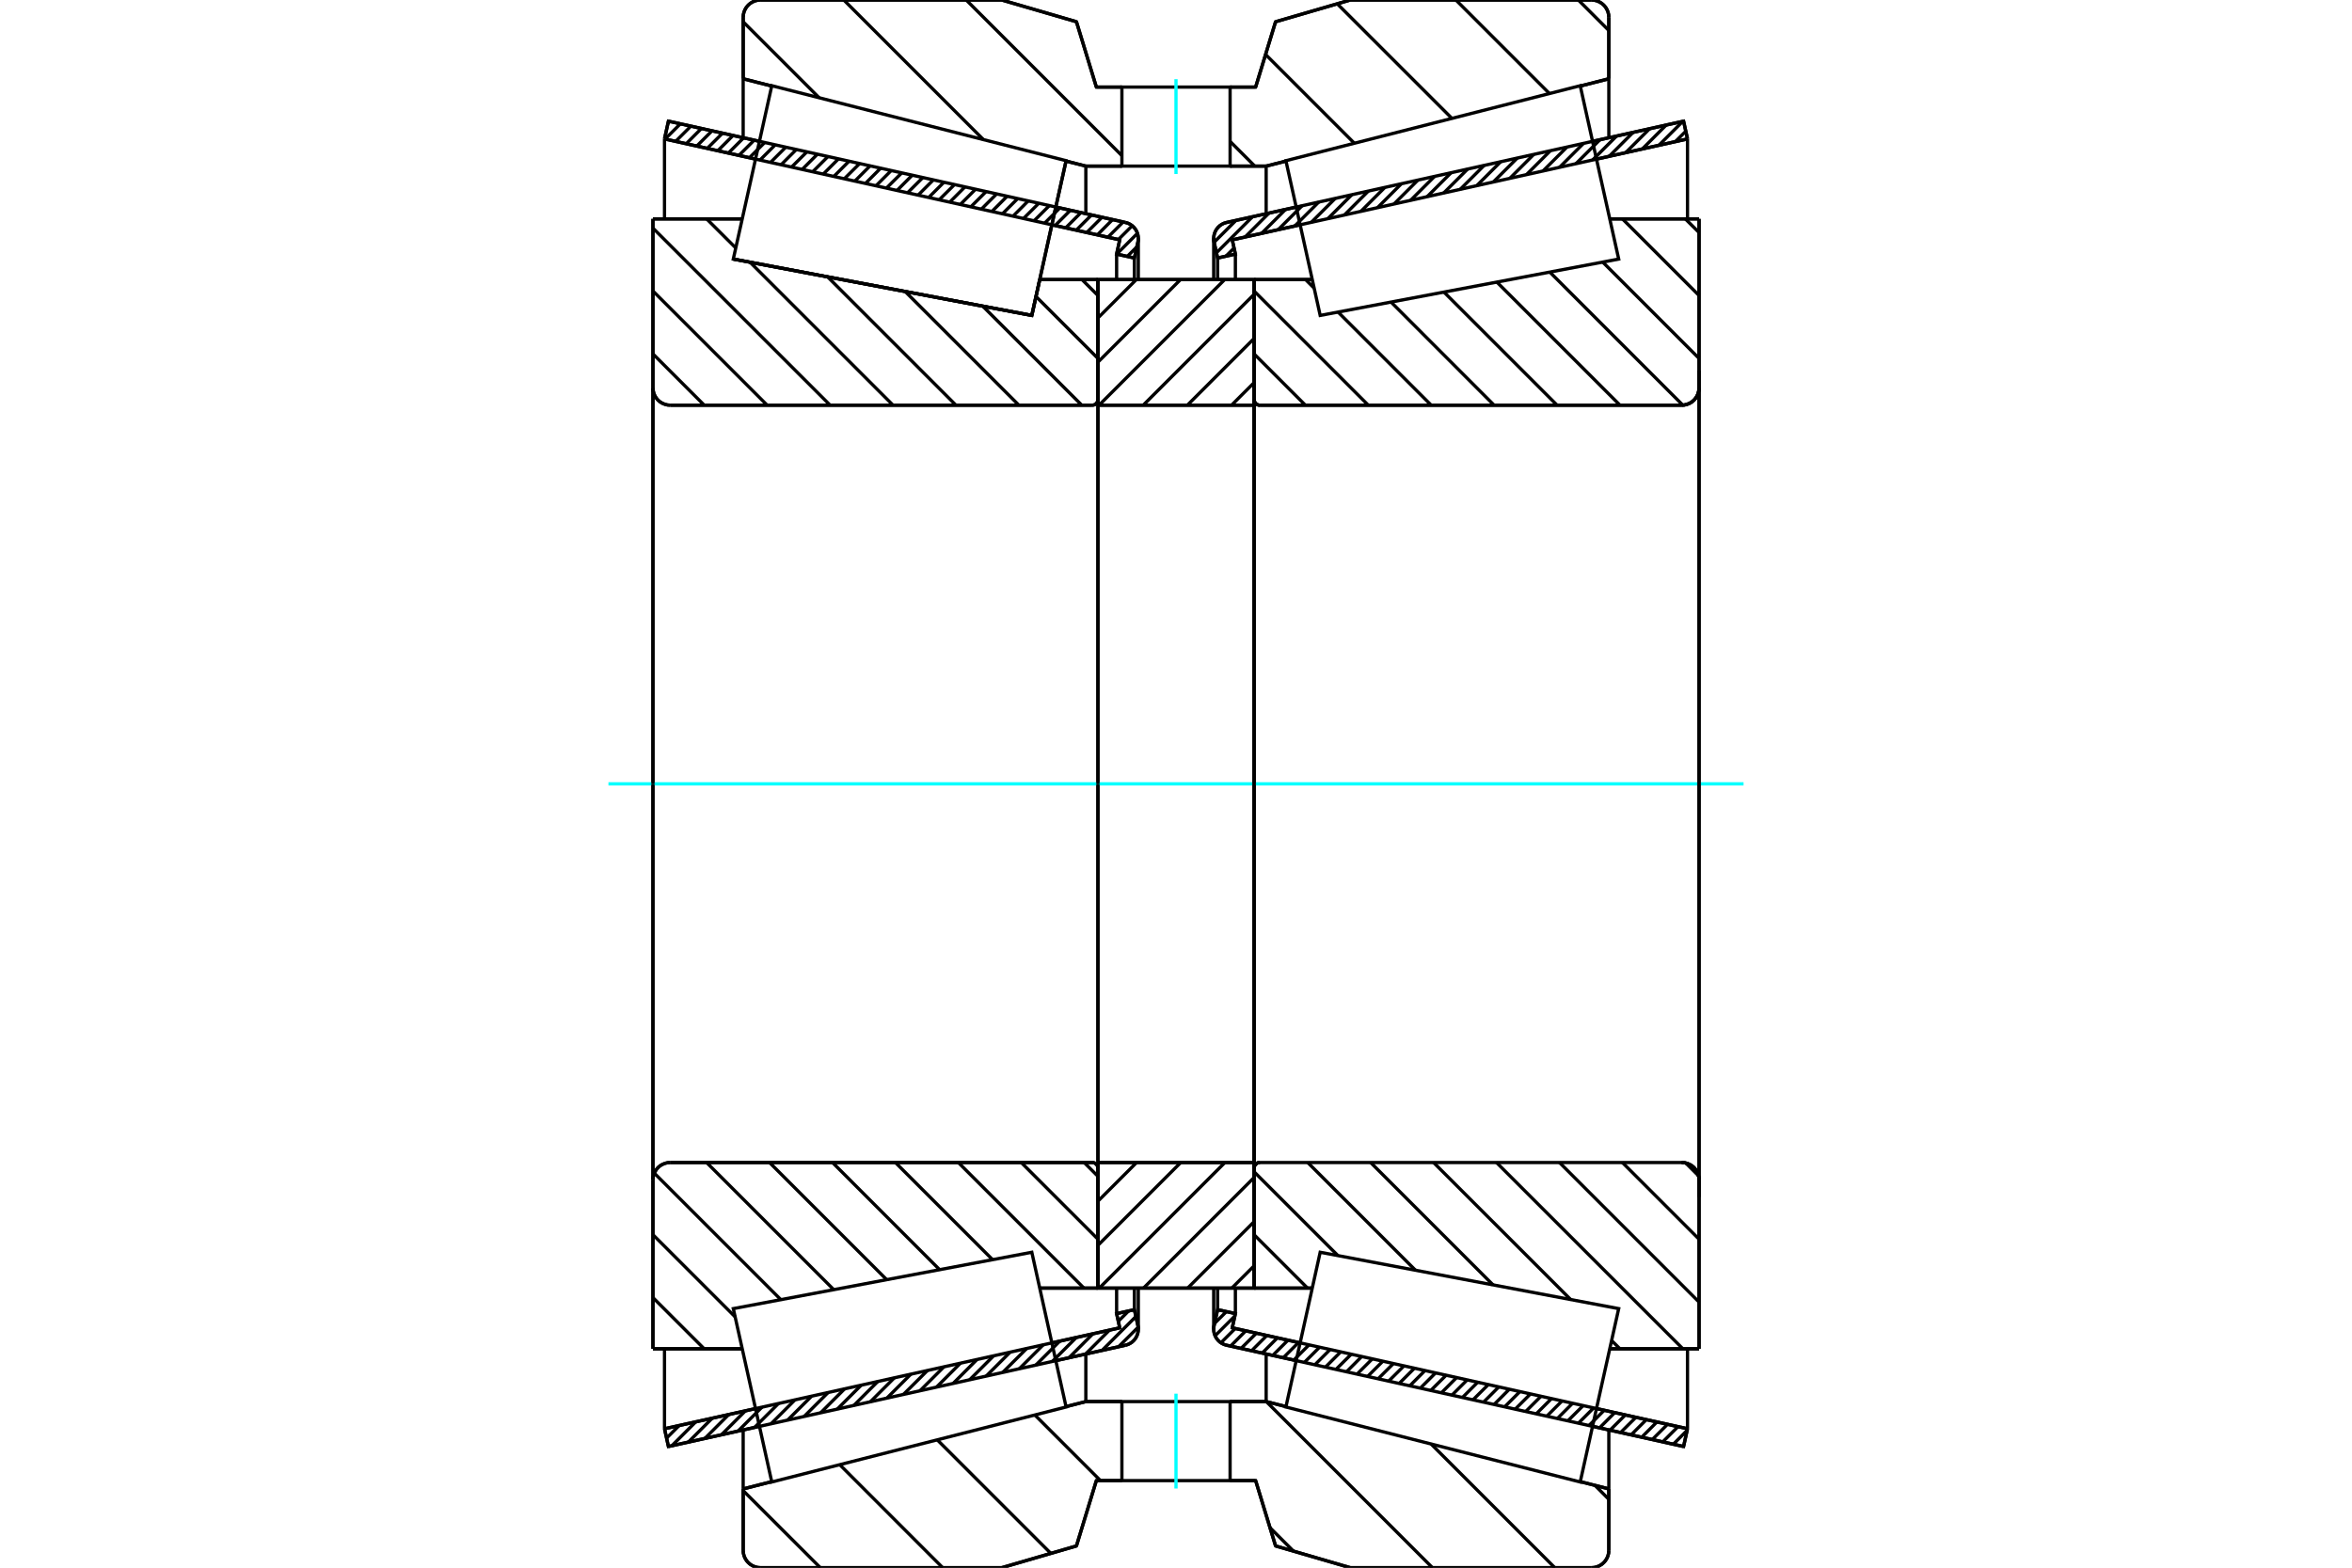 <?xml version="1.0" standalone="no"?>
<!DOCTYPE svg PUBLIC "-//W3C//DTD SVG 1.1//EN"
	"http://www.w3.org/Graphics/SVG/1.1/DTD/svg11.dtd">
<svg xmlns="http://www.w3.org/2000/svg" height="100%" width="100%" viewBox="0 0 36000 24000">
	<rect x="-1800" y="-1200" width="39600" height="26400" style="fill:#FFF"/>
	<g style="fill:none; fill-rule:evenodd" transform="matrix(1 0 0 1 0 0)">
		<g style="fill:none; stroke:#000; stroke-width:50; shape-rendering:geometricPrecision">
			<line x1="19839" y1="20830" x2="18773" y2="20594"/>
			<line x1="25769" y1="22145" x2="24376" y2="21836"/>
			<line x1="25829" y1="21873" x2="25769" y2="22145"/>
			<line x1="24436" y1="21564" x2="25829" y2="21873"/>
			<line x1="18861" y1="20328" x2="19900" y2="20558"/>
			<line x1="18909" y1="20110" x2="18861" y2="20328"/>
			<line x1="18637" y1="20050" x2="18909" y2="20110"/>
			<line x1="18583" y1="20295" x2="18637" y2="20050"/>
			<polyline points="18583,20295 18578,20322 18577,20349 18580,20387 18588,20423 18602,20458 18621,20491 18644,20520 18672,20546 18703,20567 18737,20583 18773,20594"/>
			<line x1="24376" y1="2164" x2="25769" y2="1855"/>
			<line x1="18773" y1="3406" x2="19839" y2="3170"/>
			<polyline points="18773,3406 18737,3417 18703,3433 18672,3454 18644,3480 18621,3509 18602,3542 18588,3577 18580,3613 18577,3651 18578,3678 18583,3705"/>
			<line x1="18637" y1="3950" x2="18583" y2="3705"/>
			<line x1="18909" y1="3890" x2="18637" y2="3950"/>
			<line x1="18861" y1="3672" x2="18909" y2="3890"/>
			<line x1="19900" y1="3442" x2="18861" y2="3672"/>
			<line x1="25829" y1="2127" x2="24436" y2="2436"/>
			<line x1="25769" y1="1855" x2="25829" y2="2127"/>
			<line x1="18637" y1="19719" x2="18637" y2="20050"/>
			<line x1="18637" y1="3950" x2="18637" y2="4281"/>
			<line x1="18909" y1="19719" x2="18909" y2="20110"/>
			<line x1="18909" y1="3890" x2="18909" y2="4281"/>
			<line x1="25829" y1="20649" x2="25829" y2="21873"/>
			<line x1="25829" y1="2127" x2="25829" y2="3351"/>
			<line x1="18577" y1="19722" x2="18577" y2="20349"/>
			<line x1="18577" y1="3651" x2="18577" y2="4278"/>
			<line x1="11624" y1="21836" x2="10231" y2="22145"/>
			<line x1="17227" y1="20594" x2="16161" y2="20830"/>
			<polyline points="17227,20594 17263,20583 17297,20567 17328,20546 17356,20520 17379,20491 17398,20458 17412,20423 17420,20387 17423,20349 17422,20322 17417,20295"/>
			<line x1="17363" y1="20050" x2="17417" y2="20295"/>
			<line x1="17091" y1="20110" x2="17363" y2="20050"/>
			<line x1="17139" y1="20328" x2="17091" y2="20110"/>
			<line x1="16100" y1="20558" x2="17139" y2="20328"/>
			<line x1="10171" y1="21873" x2="11564" y2="21564"/>
			<line x1="10231" y1="22145" x2="10171" y2="21873"/>
			<line x1="16161" y1="3170" x2="17227" y2="3406"/>
			<line x1="10231" y1="1855" x2="11624" y2="2164"/>
			<line x1="10171" y1="2127" x2="10231" y2="1855"/>
			<line x1="11564" y1="2436" x2="10171" y2="2127"/>
			<line x1="17139" y1="3672" x2="16100" y2="3442"/>
			<line x1="17091" y1="3890" x2="17139" y2="3672"/>
			<line x1="17363" y1="3950" x2="17091" y2="3890"/>
			<line x1="17417" y1="3705" x2="17363" y2="3950"/>
			<polyline points="17417,3705 17422,3678 17423,3651 17420,3613 17412,3577 17398,3542 17379,3509 17356,3480 17328,3454 17297,3433 17263,3417 17227,3406"/>
			<line x1="17091" y1="4281" x2="17091" y2="3890"/>
			<line x1="17091" y1="20110" x2="17091" y2="19719"/>
			<line x1="10171" y1="3351" x2="10171" y2="2127"/>
			<line x1="10171" y1="21873" x2="10171" y2="20649"/>
			<line x1="17363" y1="4281" x2="17363" y2="3950"/>
			<line x1="17363" y1="20050" x2="17363" y2="19719"/>
			<line x1="17423" y1="4278" x2="17423" y2="3651"/>
			<line x1="17423" y1="20349" x2="17423" y2="19722"/>
			<line x1="19195" y1="4280" x2="20086" y2="4280"/>
			<polyline points="19195,6115 19196,6129 19199,6142 19205,6155 19212,6167 19221,6177 19232,6186 19243,6194 19256,6199 19270,6202 19283,6203"/>
			<line x1="25741" y1="6203" x2="19283" y2="6203"/>
			<polyline points="25741,6203 25782,6200 25822,6190 25861,6174 25896,6153 25928,6126 25955,6094 25977,6058 25993,6020 26002,5980 26006,5938"/>
			<line x1="26006" y1="3351" x2="26006" y2="5938"/>
			<line x1="26006" y1="3351" x2="24639" y2="3351"/>
			<line x1="26006" y1="20649" x2="24639" y2="20649"/>
			<line x1="26006" y1="18062" x2="26006" y2="20649"/>
			<polyline points="26006,18062 26002,18020 25993,17980 25977,17942 25955,17906 25928,17874 25896,17847 25861,17826 25822,17810 25782,17800 25741,17797"/>
			<polyline points="19283,17797 19270,17798 19256,17801 19243,17806 19232,17814 19221,17823 19212,17833 19205,17845 19199,17858 19196,17871 19195,17885"/>
			<line x1="20086" y1="19720" x2="19195" y2="19720"/>
			<line x1="24639" y1="3992" x2="24639" y2="3992"/>
			<line x1="24639" y1="20008" x2="24639" y2="20008"/>
			<polyline points="19195,6115 19196,6129 19199,6142 19205,6155 19212,6167 19221,6177 19232,6186 19243,6194 19256,6199 19270,6202 19283,6203"/>
			<polyline points="19283,17797 19270,17798 19256,17801 19243,17806 19232,17814 19221,17823 19212,17833 19205,17845 19199,17858 19196,17871 19195,17885"/>
			<polyline points="25741,6203 25782,6200 25822,6190 25861,6174 25896,6153 25928,6126 25955,6094 25977,6058 25993,6020 26002,5980 26006,5938"/>
			<polyline points="26006,18062 26002,18020 25993,17980 25977,17942 25955,17906 25928,17874 25896,17847 25861,17826 25822,17810 25782,17800 25741,17797"/>
			<line x1="16805" y1="19720" x2="15914" y2="19720"/>
			<polyline points="16805,17885 16804,17871 16801,17858 16795,17845 16788,17833 16779,17823 16768,17814 16757,17806 16744,17801 16730,17798 16717,17797"/>
			<line x1="10259" y1="17797" x2="16717" y2="17797"/>
			<polyline points="10259,17797 10218,17800 10178,17810 10139,17826 10104,17847 10072,17874 10045,17906 10023,17942 10007,17980 9998,18020 9994,18062"/>
			<line x1="9994" y1="20649" x2="9994" y2="18062"/>
			<line x1="9994" y1="20649" x2="11361" y2="20649"/>
			<line x1="11224" y1="3966" x2="11224" y2="3966"/>
			<line x1="9994" y1="3351" x2="11361" y2="3351"/>
			<line x1="9994" y1="5938" x2="9994" y2="3351"/>
			<polyline points="9994,5938 9998,5980 10007,6020 10023,6058 10045,6094 10072,6126 10104,6153 10139,6174 10178,6190 10218,6200 10259,6203"/>
			<line x1="16717" y1="6203" x2="10259" y2="6203"/>
			<polyline points="16717,6203 16730,6202 16744,6199 16757,6194 16768,6186 16779,6177 16788,6167 16795,6155 16801,6142 16804,6129 16805,6115"/>
			<line x1="15914" y1="4280" x2="16805" y2="4280"/>
			<line x1="15793" y1="4829" x2="15914" y2="4280"/>
			<line x1="11224" y1="3966" x2="15793" y2="4829"/>
			<line x1="11361" y1="20008" x2="11361" y2="20008"/>
			<line x1="11361" y1="3992" x2="11361" y2="3992"/>
			<line x1="9994" y1="18062" x2="9994" y2="5938"/>
			<line x1="15333" y1="0" x2="16476" y2="333"/>
			<line x1="11640" y1="0" x2="15333" y2="0"/>
			<polyline points="11640,0 11599,3 11558,13 11520,29 11484,51 11453,78 11426,109 11404,145 11388,183 11378,224 11375,265"/>
			<line x1="11375" y1="1206" x2="11375" y2="265"/>
			<line x1="11811" y1="1317" x2="11375" y2="1206"/>
			<line x1="16620" y1="2543" x2="16317" y2="2466"/>
			<line x1="17172" y1="2543" x2="16620" y2="2543"/>
			<line x1="19380" y1="2543" x2="18828" y2="2543"/>
			<line x1="19683" y1="2466" x2="19380" y2="2543"/>
			<line x1="24625" y1="1206" x2="24189" y2="1317"/>
			<line x1="24625" y1="265" x2="24625" y2="1206"/>
			<polyline points="24625,265 24622,224 24612,183 24596,145 24574,109 24547,78 24516,51 24480,29 24442,13 24401,3 24360,0"/>
			<line x1="20667" y1="0" x2="24360" y2="0"/>
			<line x1="19524" y1="333" x2="20667" y2="0"/>
			<line x1="19219" y1="1333" x2="19524" y2="333"/>
			<line x1="18828" y1="1333" x2="19219" y2="1333"/>
			<line x1="16781" y1="1333" x2="17172" y2="1333"/>
			<line x1="16476" y1="333" x2="16781" y2="1333"/>
			<line x1="16476" y1="23667" x2="15333" y2="24000"/>
			<line x1="16781" y1="22667" x2="16476" y2="23667"/>
			<line x1="19219" y1="22667" x2="18828" y2="22667"/>
			<line x1="17172" y1="22667" x2="16781" y2="22667"/>
			<line x1="19524" y1="23667" x2="19219" y2="22667"/>
			<line x1="20667" y1="24000" x2="19524" y2="23667"/>
			<line x1="24360" y1="24000" x2="20667" y2="24000"/>
			<polyline points="24360,24000 24401,23997 24442,23987 24480,23971 24516,23949 24547,23922 24574,23891 24596,23855 24612,23817 24622,23776 24625,23735"/>
			<line x1="24625" y1="22794" x2="24625" y2="23735"/>
			<line x1="24189" y1="22683" x2="24625" y2="22794"/>
			<line x1="19380" y1="21457" x2="19683" y2="21534"/>
			<line x1="16620" y1="21457" x2="17172" y2="21457"/>
			<line x1="18828" y1="21457" x2="19380" y2="21457"/>
			<line x1="16317" y1="21534" x2="16620" y2="21457"/>
			<line x1="11375" y1="22794" x2="11811" y2="22683"/>
			<line x1="11375" y1="23735" x2="11375" y2="22794"/>
			<polyline points="11375,23735 11378,23776 11388,23817 11404,23855 11426,23891 11453,23922 11484,23949 11520,23971 11558,23987 11599,23997 11640,24000"/>
			<line x1="15333" y1="24000" x2="11640" y2="24000"/>
			<line x1="24625" y1="21891" x2="24625" y2="22794"/>
			<line x1="24625" y1="1206" x2="24625" y2="2109"/>
			<line x1="11375" y1="21891" x2="11375" y2="22794"/>
			<line x1="11375" y1="1206" x2="11375" y2="2109"/>
			<line x1="16620" y1="20730" x2="16620" y2="21457"/>
			<line x1="16620" y1="2543" x2="16620" y2="3270"/>
			<line x1="19380" y1="20730" x2="19380" y2="21457"/>
			<line x1="19380" y1="2543" x2="19380" y2="3270"/>
			<line x1="16805" y1="17797" x2="19195" y2="17797"/>
			<line x1="16805" y1="19720" x2="16805" y2="17797"/>
			<line x1="19195" y1="19720" x2="16805" y2="19720"/>
			<line x1="19195" y1="17797" x2="19195" y2="19720"/>
			<line x1="19195" y1="6203" x2="16805" y2="6203"/>
			<line x1="19195" y1="4280" x2="19195" y2="6203"/>
			<line x1="16805" y1="4280" x2="19195" y2="4280"/>
			<line x1="16805" y1="6203" x2="16805" y2="4280"/>
			<line x1="19195" y1="6203" x2="19195" y2="17797"/>
			<line x1="16805" y1="6203" x2="16805" y2="17797"/>
		</g>
		<g style="fill:none; stroke:#0FF; stroke-width:50; shape-rendering:geometricPrecision">
			<line x1="9313" y1="12000" x2="26687" y2="12000"/>
		</g>
		<g style="fill:none; stroke:#000; stroke-width:50; shape-rendering:geometricPrecision">
			<line x1="24158" y1="0" x2="24625" y2="467"/>
			<line x1="22284" y1="0" x2="23716" y2="1432"/>
			<line x1="20468" y1="58" x2="22223" y2="1812"/>
			<line x1="19371" y1="834" x2="20730" y2="2193"/>
			<line x1="18828" y1="2165" x2="19206" y2="2543"/>
			<line x1="14789" y1="0" x2="17172" y2="2383"/>
			<line x1="12915" y1="0" x2="15053" y2="2138"/>
			<line x1="11375" y1="334" x2="12538" y2="1497"/>
			<line x1="24412" y1="22739" x2="24625" y2="22953"/>
			<line x1="21905" y1="22107" x2="23798" y2="24000"/>
			<line x1="19382" y1="21457" x2="21925" y2="24000"/>
			<line x1="19439" y1="23388" x2="19797" y2="23746"/>
			<line x1="15839" y1="21662" x2="16844" y2="22667"/>
			<line x1="14346" y1="22043" x2="16084" y2="23781"/>
			<line x1="12853" y1="22423" x2="14429" y2="24000"/>
			<line x1="11375" y1="22820" x2="12556" y2="24000"/>
			<polyline points="18828,1333 19219,1333 19524,333 20667,0 24360,0"/>
			<polyline points="24625,265 24622,224 24612,183 24596,145 24574,109 24547,78 24516,51 24480,29 24442,13 24401,3 24360,0"/>
			<line x1="24625" y1="265" x2="24625" y2="1206"/>
			<line x1="19683" y1="2466" x2="19380" y2="2543"/>
			<line x1="24625" y1="1206" x2="24189" y2="1317"/>
			<line x1="19380" y1="2543" x2="18828" y2="2543"/>
			<polyline points="17172,1333 16781,1333 16476,333 15333,0 11640,0 11599,3 11558,13 11520,29 11484,51 11453,78 11426,109 11404,145 11388,183 11378,224 11375,265 11375,1206"/>
			<line x1="16317" y1="2466" x2="16620" y2="2543"/>
			<line x1="11375" y1="1206" x2="11811" y2="1317"/>
			<line x1="16620" y1="2543" x2="17172" y2="2543"/>
			<line x1="17172" y1="21457" x2="16620" y2="21457"/>
			<line x1="11811" y1="22683" x2="11375" y2="22794"/>
			<line x1="16620" y1="21457" x2="16317" y2="21534"/>
			<polyline points="11375,22794 11375,23735 11378,23776 11388,23817 11404,23855 11426,23891 11453,23922 11484,23949 11520,23971 11558,23987 11599,23997 11640,24000 15333,24000 16476,23667 16781,22667 17172,22667"/>
			<line x1="18828" y1="21457" x2="19380" y2="21457"/>
			<line x1="24189" y1="22683" x2="24625" y2="22794"/>
			<line x1="19380" y1="21457" x2="19683" y2="21534"/>
			<line x1="24625" y1="22794" x2="24625" y2="23735"/>
			<polyline points="24360,24000 24401,23997 24442,23987 24480,23971 24516,23949 24547,23922 24574,23891 24596,23855 24612,23817 24622,23776 24625,23735"/>
			<polyline points="24360,24000 20667,24000 19524,23667 19219,22667 18828,22667"/>
			<line x1="16561" y1="4280" x2="16805" y2="4524"/>
			<line x1="15857" y1="4539" x2="16805" y2="5487"/>
			<line x1="15042" y1="4687" x2="16558" y2="6203"/>
			<line x1="13855" y1="4463" x2="15595" y2="6203"/>
			<line x1="12667" y1="4238" x2="14632" y2="6203"/>
			<line x1="10816" y1="3351" x2="11262" y2="3796"/>
			<line x1="11480" y1="4014" x2="13669" y2="6203"/>
			<line x1="9994" y1="3492" x2="12706" y2="6203"/>
			<line x1="9994" y1="4455" x2="11742" y2="6203"/>
			<line x1="9994" y1="5418" x2="10779" y2="6203"/>
			<line x1="16594" y1="17797" x2="16805" y2="18008"/>
			<line x1="15631" y1="17797" x2="16805" y2="18971"/>
			<line x1="14668" y1="17797" x2="16591" y2="19720"/>
			<line x1="13705" y1="17797" x2="15192" y2="19284"/>
			<line x1="12742" y1="17797" x2="14382" y2="19438"/>
			<line x1="11778" y1="17797" x2="13572" y2="19591"/>
			<line x1="10815" y1="17797" x2="12762" y2="19744"/>
			<line x1="10015" y1="17960" x2="11952" y2="19897"/>
			<line x1="9994" y1="18902" x2="11252" y2="20160"/>
			<line x1="9994" y1="19865" x2="10778" y2="20649"/>
			<polyline points="16805,12000 16805,4280 16805,6115"/>
			<polyline points="16717,6203 16730,6202 16744,6199 16757,6194 16768,6186 16779,6177 16788,6167 16795,6155 16801,6142 16804,6129 16805,6115"/>
			<line x1="16717" y1="6203" x2="10259" y2="6203"/>
			<polyline points="9994,5938 9998,5980 10007,6020 10023,6058 10045,6094 10072,6126 10104,6153 10139,6174 10178,6190 10218,6200 10259,6203"/>
			<line x1="9994" y1="5938" x2="9994" y2="3351"/>
			<line x1="9994" y1="5938" x2="9994" y2="12000"/>
			<line x1="9994" y1="3351" x2="11361" y2="3351"/>
			<line x1="15914" y1="4280" x2="16805" y2="4280"/>
			<line x1="16805" y1="19720" x2="15914" y2="19720"/>
			<line x1="11361" y1="20649" x2="9994" y2="20649"/>
			<line x1="9994" y1="12000" x2="9994" y2="18062"/>
			<line x1="9994" y1="20649" x2="9994" y2="18062"/>
			<polyline points="10259,17797 10218,17800 10178,17810 10139,17826 10104,17847 10072,17874 10045,17906 10023,17942 10007,17980 9998,18020 9994,18062"/>
			<line x1="10259" y1="17797" x2="16717" y2="17797"/>
			<polyline points="16805,17885 16804,17871 16801,17858 16795,17845 16788,17833 16779,17823 16768,17814 16757,17806 16744,17801 16730,17798 16717,17797"/>
			<polyline points="16805,17885 16805,19720 16805,12000"/>
			<line x1="25796" y1="3351" x2="26006" y2="3560"/>
			<line x1="24833" y1="3351" x2="26006" y2="4524"/>
			<line x1="24531" y1="4012" x2="26006" y2="5487"/>
			<line x1="23721" y1="4165" x2="25758" y2="6203"/>
			<line x1="22911" y1="4318" x2="24796" y2="6203"/>
			<line x1="22101" y1="4471" x2="23833" y2="6203"/>
			<line x1="21291" y1="4624" x2="22869" y2="6203"/>
			<line x1="20480" y1="4777" x2="21906" y2="6203"/>
			<line x1="19983" y1="4280" x2="20115" y2="4412"/>
			<line x1="19195" y1="4455" x2="20943" y2="6203"/>
			<line x1="19195" y1="5418" x2="19980" y2="6203"/>
			<line x1="25802" y1="17804" x2="25998" y2="18000"/>
			<line x1="24832" y1="17797" x2="26006" y2="18971"/>
			<line x1="23869" y1="17797" x2="26006" y2="19934"/>
			<line x1="22905" y1="17797" x2="25758" y2="20649"/>
			<line x1="24667" y1="20522" x2="24795" y2="20649"/>
			<line x1="21942" y1="17797" x2="24041" y2="19895"/>
			<line x1="20979" y1="17797" x2="22853" y2="19671"/>
			<line x1="20016" y1="17797" x2="21666" y2="19447"/>
			<line x1="19195" y1="17939" x2="20478" y2="19222"/>
			<line x1="19195" y1="18902" x2="20013" y2="19720"/>
			<polyline points="19195,12000 19195,4280 19195,6115 19196,6129 19199,6142 19205,6155 19212,6167 19221,6177 19232,6186 19243,6194 19256,6199 19270,6202 19283,6203 25741,6203 25782,6200 25822,6190 25861,6174 25896,6153 25928,6126 25955,6094 25977,6058 25993,6020 26002,5980 26006,5938 26006,3351"/>
			<line x1="26006" y1="5938" x2="26006" y2="12000"/>
			<line x1="26006" y1="3351" x2="24639" y2="3351"/>
			<line x1="20086" y1="4280" x2="19195" y2="4280"/>
			<line x1="19195" y1="19720" x2="20086" y2="19720"/>
			<line x1="24639" y1="20649" x2="26006" y2="20649"/>
			<line x1="26006" y1="12000" x2="26006" y2="18062"/>
			<polyline points="26006,20649 26006,18062 26002,18020 25993,17980 25977,17942 25955,17906 25928,17874 25896,17847 25861,17826 25822,17810 25782,17800 25741,17797 19283,17797 19270,17798 19256,17801 19243,17806 19232,17814 19221,17823 19212,17833 19205,17845 19199,17858 19196,17871 19195,17885 19195,19720 19195,12000"/>
			<line x1="19195" y1="19379" x2="18854" y2="19720"/>
			<line x1="19195" y1="18703" x2="18178" y2="19720"/>
			<line x1="19195" y1="18027" x2="17502" y2="19720"/>
			<line x1="18749" y1="17797" x2="16826" y2="19720"/>
			<line x1="18073" y1="17797" x2="16805" y2="19065"/>
			<line x1="17397" y1="17797" x2="16805" y2="18389"/>
			<line x1="19195" y1="5858" x2="18850" y2="6203"/>
			<line x1="19195" y1="5182" x2="18174" y2="6203"/>
			<line x1="19195" y1="4506" x2="17498" y2="6203"/>
			<line x1="18745" y1="4280" x2="16822" y2="6203"/>
			<line x1="18069" y1="4280" x2="16805" y2="5544"/>
			<line x1="17393" y1="4280" x2="16805" y2="4868"/>
			<polyline points="16805,6203 16805,4280 19195,4280 19195,6203 16805,6203"/>
			<polyline points="16805,17797 19195,17797 19195,19720 16805,19720 16805,17797"/>
			<polyline points="18000,22667 18828,22667 18828,21457 17172,21457 17172,22667 18000,22667"/>
		</g>
		<g style="fill:none; stroke:#0FF; stroke-width:50; shape-rendering:geometricPrecision">
			<line x1="18000" y1="22788" x2="18000" y2="21336"/>
		</g>
		<g style="fill:none; stroke:#000; stroke-width:50; shape-rendering:geometricPrecision">
			<polyline points="18000,2543 18828,2543 18828,1333 17172,1333 17172,2543 18000,2543"/>
		</g>
		<g style="fill:none; stroke:#0FF; stroke-width:50; shape-rendering:geometricPrecision">
			<line x1="18000" y1="2664" x2="18000" y2="1212"/>
		</g>
		<g style="fill:none; stroke:#000; stroke-width:50; shape-rendering:geometricPrecision">
			<line x1="26006" y1="18327" x2="26006" y2="5673"/>
			<line x1="19195" y1="17885" x2="19195" y2="6115"/>
			<polyline points="16055,3644 15793,4829 11224,3966 11224,3966"/>
			<polyline points="16318,2460 16318,2460 16055,3644"/>
			<polyline points="16055,20356 16318,21540 11813,22688 11519,21361 11224,20034 15793,19171 16055,20356"/>
			<polyline points="16055,3644 15793,4829 11224,3966 11519,2639 11813,1312 16318,2460 16055,3644"/>
			<polyline points="19945,20356 20207,19171 24776,20034 24481,21361 24187,22688 19682,21540 19945,20356"/>
			<polyline points="19945,3644 19682,2460 24187,1312 24481,2639 24776,3966 20207,4829 19945,3644"/>
			<line x1="17421" y1="20318" x2="17121" y2="20617"/>
			<line x1="17386" y1="20155" x2="16868" y2="20674"/>
			<line x1="17275" y1="20069" x2="17117" y2="20228"/>
			<line x1="16982" y1="20363" x2="16615" y2="20730"/>
			<line x1="16728" y1="20419" x2="16362" y2="20786"/>
			<line x1="16475" y1="20475" x2="16108" y2="20842"/>
			<line x1="16222" y1="20531" x2="15855" y2="20898"/>
			<line x1="15969" y1="20587" x2="15602" y2="20954"/>
			<line x1="15715" y1="20644" x2="15348" y2="21010"/>
			<line x1="15462" y1="20700" x2="15095" y2="21067"/>
			<line x1="15209" y1="20756" x2="14842" y2="21123"/>
			<line x1="14955" y1="20812" x2="14589" y2="21179"/>
			<line x1="14702" y1="20868" x2="14335" y2="21235"/>
			<line x1="14449" y1="20924" x2="14082" y2="21291"/>
			<line x1="14196" y1="20981" x2="13829" y2="21347"/>
			<line x1="13942" y1="21037" x2="13575" y2="21404"/>
			<line x1="13689" y1="21093" x2="13322" y2="21460"/>
			<line x1="13436" y1="21149" x2="13069" y2="21516"/>
			<line x1="13183" y1="21205" x2="12816" y2="21572"/>
			<line x1="12929" y1="21261" x2="12562" y2="21628"/>
			<line x1="12676" y1="21317" x2="12309" y2="21684"/>
			<line x1="12423" y1="21374" x2="12056" y2="21740"/>
			<line x1="12169" y1="21430" x2="11802" y2="21797"/>
			<line x1="11916" y1="21486" x2="11549" y2="21853"/>
			<line x1="11663" y1="21542" x2="11296" y2="21909"/>
			<line x1="11410" y1="21598" x2="11043" y2="21965"/>
			<line x1="11156" y1="21654" x2="10789" y2="22021"/>
			<line x1="10903" y1="21710" x2="10536" y2="22077"/>
			<line x1="10650" y1="21767" x2="10283" y2="22134"/>
			<line x1="10396" y1="21823" x2="10203" y2="22016"/>
			<line x1="17401" y1="3779" x2="17254" y2="3926"/>
			<line x1="17410" y1="3572" x2="17093" y2="3890"/>
			<line x1="17330" y1="3456" x2="17118" y2="3667"/>
			<line x1="17191" y1="3398" x2="16957" y2="3632"/>
			<line x1="17029" y1="3362" x2="16796" y2="3596"/>
			<line x1="16868" y1="3326" x2="16634" y2="3560"/>
			<line x1="16707" y1="3291" x2="16473" y2="3524"/>
			<line x1="16545" y1="3255" x2="16311" y2="3489"/>
			<line x1="16384" y1="3219" x2="16150" y2="3453"/>
			<line x1="16222" y1="3183" x2="15989" y2="3417"/>
			<line x1="16061" y1="3148" x2="15827" y2="3381"/>
			<line x1="15900" y1="3112" x2="15666" y2="3345"/>
			<line x1="15738" y1="3076" x2="15505" y2="3310"/>
			<line x1="15577" y1="3040" x2="15343" y2="3274"/>
			<line x1="15416" y1="3004" x2="15182" y2="3238"/>
			<line x1="15254" y1="2969" x2="15021" y2="3202"/>
			<line x1="15093" y1="2933" x2="14859" y2="3167"/>
			<line x1="14932" y1="2897" x2="14698" y2="3131"/>
			<line x1="14770" y1="2861" x2="14537" y2="3095"/>
			<line x1="14609" y1="2826" x2="14375" y2="3059"/>
			<line x1="14448" y1="2790" x2="14214" y2="3024"/>
			<line x1="14286" y1="2754" x2="14052" y2="2988"/>
			<line x1="14125" y1="2718" x2="13891" y2="2952"/>
			<line x1="13963" y1="2682" x2="13730" y2="2916"/>
			<line x1="13802" y1="2647" x2="13568" y2="2880"/>
			<line x1="13641" y1="2611" x2="13407" y2="2845"/>
			<line x1="13479" y1="2575" x2="13246" y2="2809"/>
			<line x1="13318" y1="2539" x2="13084" y2="2773"/>
			<line x1="13157" y1="2504" x2="12923" y2="2737"/>
			<line x1="12995" y1="2468" x2="12762" y2="2702"/>
			<line x1="12834" y1="2432" x2="12600" y2="2666"/>
			<line x1="12673" y1="2396" x2="12439" y2="2630"/>
			<line x1="12511" y1="2361" x2="12278" y2="2594"/>
			<line x1="12350" y1="2325" x2="12116" y2="2558"/>
			<line x1="12189" y1="2289" x2="11955" y2="2523"/>
			<line x1="12027" y1="2253" x2="11793" y2="2487"/>
			<line x1="11866" y1="2217" x2="11632" y2="2451"/>
			<line x1="11704" y1="2182" x2="11471" y2="2415"/>
			<line x1="11543" y1="2146" x2="11309" y2="2380"/>
			<line x1="11382" y1="2110" x2="11148" y2="2344"/>
			<line x1="11220" y1="2074" x2="10987" y2="2308"/>
			<line x1="11059" y1="2039" x2="10825" y2="2272"/>
			<line x1="10898" y1="2003" x2="10664" y2="2237"/>
			<line x1="10736" y1="1967" x2="10503" y2="2201"/>
			<line x1="10575" y1="1931" x2="10341" y2="2165"/>
			<line x1="10414" y1="1895" x2="10180" y2="2129"/>
			<line x1="10252" y1="1860" x2="10224" y2="1888"/>
			<polyline points="10171,2127 10231,1855 17227,3406"/>
			<polyline points="17417,3705 17423,3666 17422,3627 17415,3588 17402,3551 17384,3516 17360,3485 17332,3457 17300,3435 17264,3417 17227,3406"/>
			<polyline points="17417,3705 17363,3950 17091,3890 17139,3672 10171,2127"/>
			<polyline points="10171,21873 17139,20328 17091,20110 17363,20050 17417,20295"/>
			<polyline points="17227,20594 17264,20583 17300,20565 17332,20543 17360,20515 17384,20484 17402,20449 17415,20412 17422,20373 17423,20334 17417,20295"/>
			<polyline points="17227,20594 10231,22145 10171,21873"/>
			<line x1="25823" y1="21898" x2="25612" y2="22110"/>
			<line x1="25684" y1="21841" x2="25450" y2="22074"/>
			<line x1="25523" y1="21805" x2="25289" y2="22039"/>
			<line x1="25361" y1="21769" x2="25128" y2="22003"/>
			<line x1="25200" y1="21733" x2="24966" y2="21967"/>
			<line x1="25039" y1="21698" x2="24805" y2="21931"/>
			<line x1="24877" y1="21662" x2="24643" y2="21895"/>
			<line x1="24716" y1="21626" x2="24482" y2="21860"/>
			<line x1="24554" y1="21590" x2="24321" y2="21824"/>
			<line x1="24393" y1="21554" x2="24159" y2="21788"/>
			<line x1="24232" y1="21519" x2="23998" y2="21752"/>
			<line x1="24070" y1="21483" x2="23837" y2="21717"/>
			<line x1="23909" y1="21447" x2="23675" y2="21681"/>
			<line x1="23748" y1="21411" x2="23514" y2="21645"/>
			<line x1="23586" y1="21376" x2="23353" y2="21609"/>
			<line x1="23425" y1="21340" x2="23191" y2="21574"/>
			<line x1="23264" y1="21304" x2="23030" y2="21538"/>
			<line x1="23102" y1="21268" x2="22869" y2="21502"/>
			<line x1="22941" y1="21232" x2="22707" y2="21466"/>
			<line x1="22780" y1="21197" x2="22546" y2="21430"/>
			<line x1="22618" y1="21161" x2="22384" y2="21395"/>
			<line x1="22457" y1="21125" x2="22223" y2="21359"/>
			<line x1="22295" y1="21089" x2="22062" y2="21323"/>
			<line x1="22134" y1="21054" x2="21900" y2="21287"/>
			<line x1="21973" y1="21018" x2="21739" y2="21252"/>
			<line x1="21811" y1="20982" x2="21578" y2="21216"/>
			<line x1="21650" y1="20946" x2="21416" y2="21180"/>
			<line x1="21489" y1="20911" x2="21255" y2="21144"/>
			<line x1="21327" y1="20875" x2="21094" y2="21108"/>
			<line x1="21166" y1="20839" x2="20932" y2="21073"/>
			<line x1="21005" y1="20803" x2="20771" y2="21037"/>
			<line x1="20843" y1="20767" x2="20610" y2="21001"/>
			<line x1="20682" y1="20732" x2="20448" y2="20965"/>
			<line x1="20521" y1="20696" x2="20287" y2="20930"/>
			<line x1="20359" y1="20660" x2="20125" y2="20894"/>
			<line x1="20198" y1="20624" x2="19964" y2="20858"/>
			<line x1="20036" y1="20589" x2="19803" y2="20822"/>
			<line x1="19875" y1="20553" x2="19641" y2="20787"/>
			<line x1="19714" y1="20517" x2="19480" y2="20751"/>
			<line x1="19552" y1="20481" x2="19319" y2="20715"/>
			<line x1="19391" y1="20445" x2="19157" y2="20679"/>
			<line x1="19230" y1="20410" x2="18996" y2="20643"/>
			<line x1="19068" y1="20374" x2="18835" y2="20608"/>
			<line x1="18907" y1="20338" x2="18688" y2="20557"/>
			<line x1="18901" y1="20147" x2="18598" y2="20450"/>
			<line x1="18771" y1="20080" x2="18590" y2="20260"/>
			<line x1="25803" y1="2009" x2="25643" y2="2168"/>
			<line x1="25757" y1="1858" x2="25390" y2="2225"/>
			<line x1="25503" y1="1914" x2="25137" y2="2281"/>
			<line x1="25250" y1="1970" x2="24883" y2="2337"/>
			<line x1="24997" y1="2026" x2="24630" y2="2393"/>
			<line x1="24744" y1="2082" x2="24377" y2="2449"/>
			<line x1="24490" y1="2138" x2="24123" y2="2505"/>
			<line x1="24237" y1="2195" x2="23870" y2="2562"/>
			<line x1="23984" y1="2251" x2="23617" y2="2618"/>
			<line x1="23731" y1="2307" x2="23364" y2="2674"/>
			<line x1="23477" y1="2363" x2="23110" y2="2730"/>
			<line x1="23224" y1="2419" x2="22857" y2="2786"/>
			<line x1="22971" y1="2475" x2="22604" y2="2842"/>
			<line x1="22717" y1="2532" x2="22351" y2="2898"/>
			<line x1="22464" y1="2588" x2="22097" y2="2955"/>
			<line x1="22211" y1="2644" x2="21844" y2="3011"/>
			<line x1="21958" y1="2700" x2="21591" y2="3067"/>
			<line x1="21704" y1="2756" x2="21337" y2="3123"/>
			<line x1="21451" y1="2812" x2="21084" y2="3179"/>
			<line x1="21198" y1="2868" x2="20831" y2="3235"/>
			<line x1="20944" y1="2925" x2="20578" y2="3291"/>
			<line x1="20691" y1="2981" x2="20324" y2="3348"/>
			<line x1="20438" y1="3037" x2="20071" y2="3404"/>
			<line x1="20185" y1="3093" x2="19818" y2="3460"/>
			<line x1="19931" y1="3149" x2="19564" y2="3516"/>
			<line x1="19678" y1="3205" x2="19311" y2="3572"/>
			<line x1="19425" y1="3261" x2="19058" y2="3628"/>
			<line x1="18889" y1="3797" x2="18764" y2="3922"/>
			<line x1="19171" y1="3318" x2="18619" y2="3870"/>
			<line x1="18918" y1="3374" x2="18584" y2="3708"/>
			<polyline points="25829,2127 25769,1855 18773,3406 18736,3417 18700,3435 18668,3457 18640,3485 18616,3516 18598,3551 18585,3588 18578,3627 18577,3666 18583,3705 18637,3950 18909,3890 18861,3672 25829,2127"/>
			<polyline points="25829,21873 18861,20328 18909,20110 18637,20050 18583,20295 18577,20334 18578,20373 18585,20412 18598,20449 18616,20484 18640,20515 18668,20543 18700,20565 18736,20583 18773,20594 25769,22145 25829,21873"/>
		</g>
	</g>
</svg>
